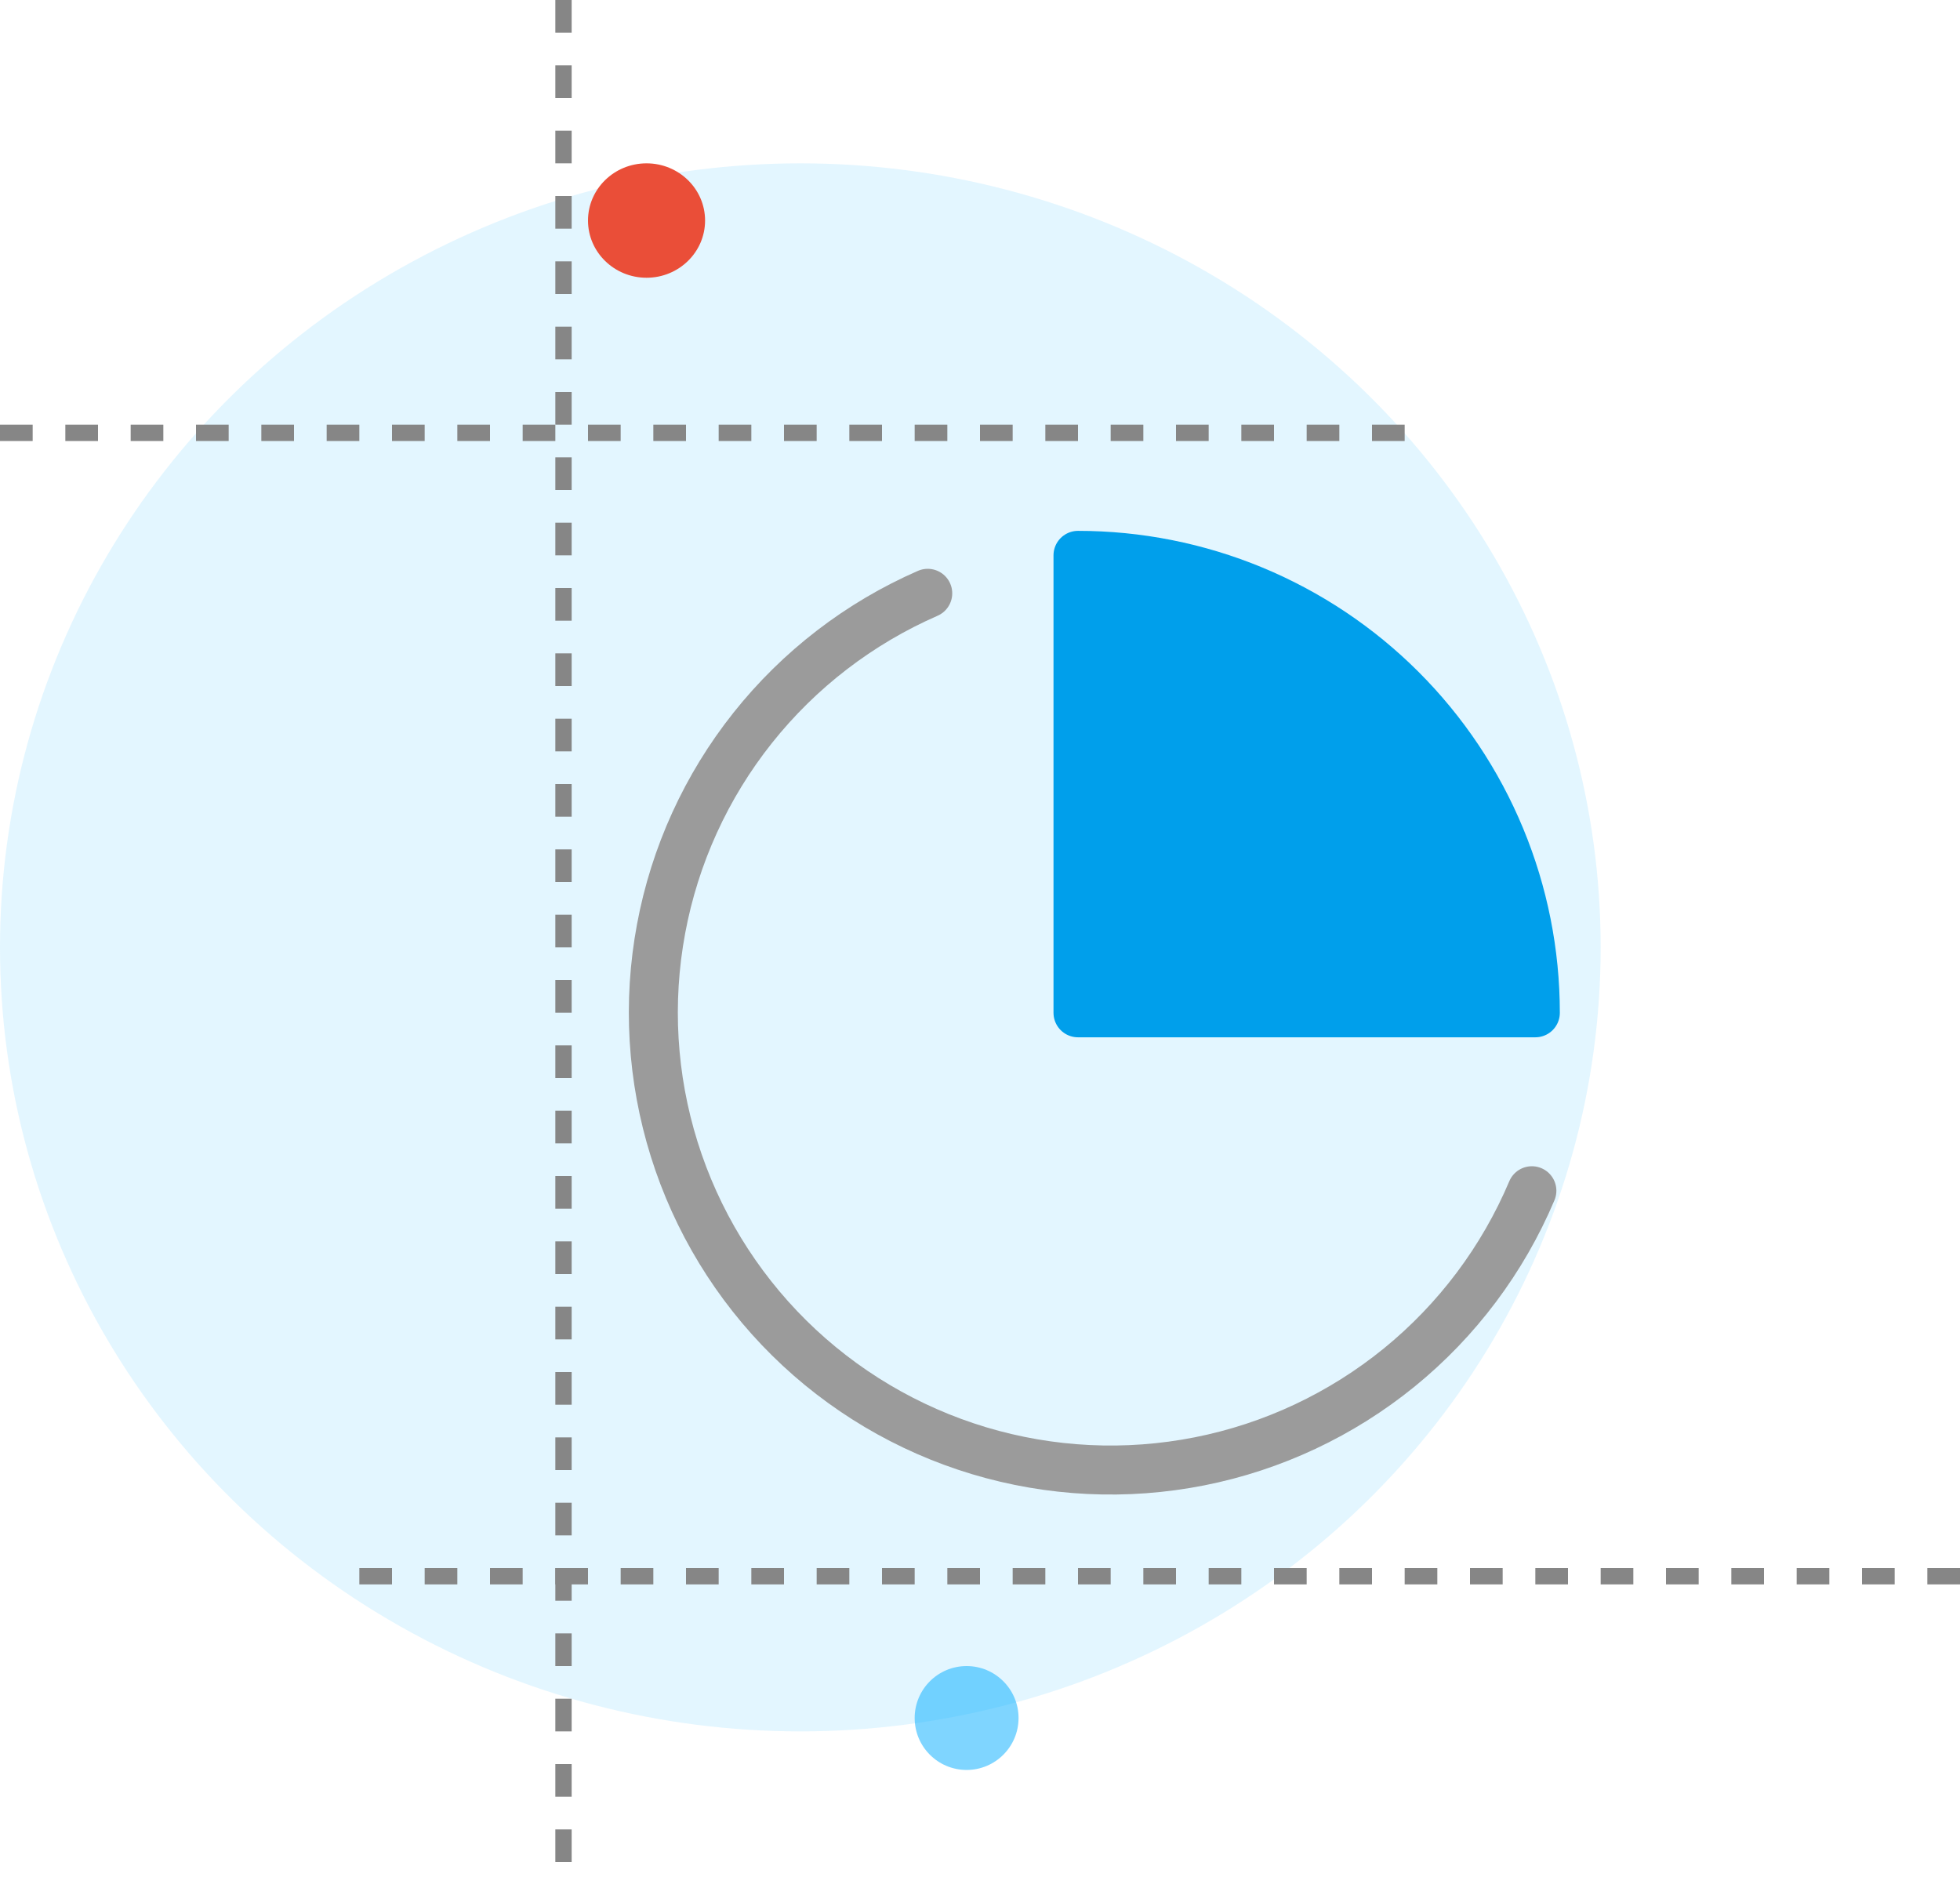 <svg width="60" height="58" viewBox="0 0 60 58" fill="none" xmlns="http://www.w3.org/2000/svg">
<ellipse cx="24.5" cy="29" rx="24.5" ry="24" fill="#73D2FF" fill-opacity="0.2"/>
<path d="M46.894 36.45C46.003 38.557 44.61 40.414 42.837 41.858C41.063 43.301 38.963 44.289 36.72 44.733C34.476 45.177 32.158 45.065 29.969 44.407C27.779 43.748 25.783 42.563 24.157 40.955C22.531 39.347 21.323 37.364 20.64 35.182C19.956 32.999 19.818 30.682 20.237 28.433C20.655 26.184 21.618 24.072 23.041 22.282C24.465 20.491 26.305 19.077 28.4 18.162" stroke="#9B9B9B" stroke-width="1.5" stroke-linecap="round" stroke-linejoin="round"/>
<path d="M47 31.003C47 29.164 46.638 27.343 45.934 25.645C45.23 23.945 44.199 22.402 42.899 21.102C41.599 19.801 40.056 18.77 38.358 18.066C36.659 17.362 34.839 17 33 17V31.003H47Z" fill="#009FEB" stroke="#009FEB" stroke-width="1.5" stroke-linecap="round" stroke-linejoin="round"/>
<circle opacity="0.5" cx="29.59" cy="52.59" r="1.59" fill="#00ADFF"/>
<ellipse cx="19.792" cy="6.751" rx="1.792" ry="1.751" fill="#EA4E38"/>
<line x1="43" y1="13.25" y2="13.25" stroke="#868686" stroke-width="0.5" stroke-dasharray="1 1"/>
<line x1="60" y1="48.25" x2="11" y2="48.25" stroke="#868686" stroke-width="0.5" stroke-dasharray="1 1"/>
<line x1="17.25" y1="-1.09279e-08" x2="17.25" y2="57.229" stroke="#868686" stroke-width="0.5" stroke-dasharray="1 1"/>
</svg>
